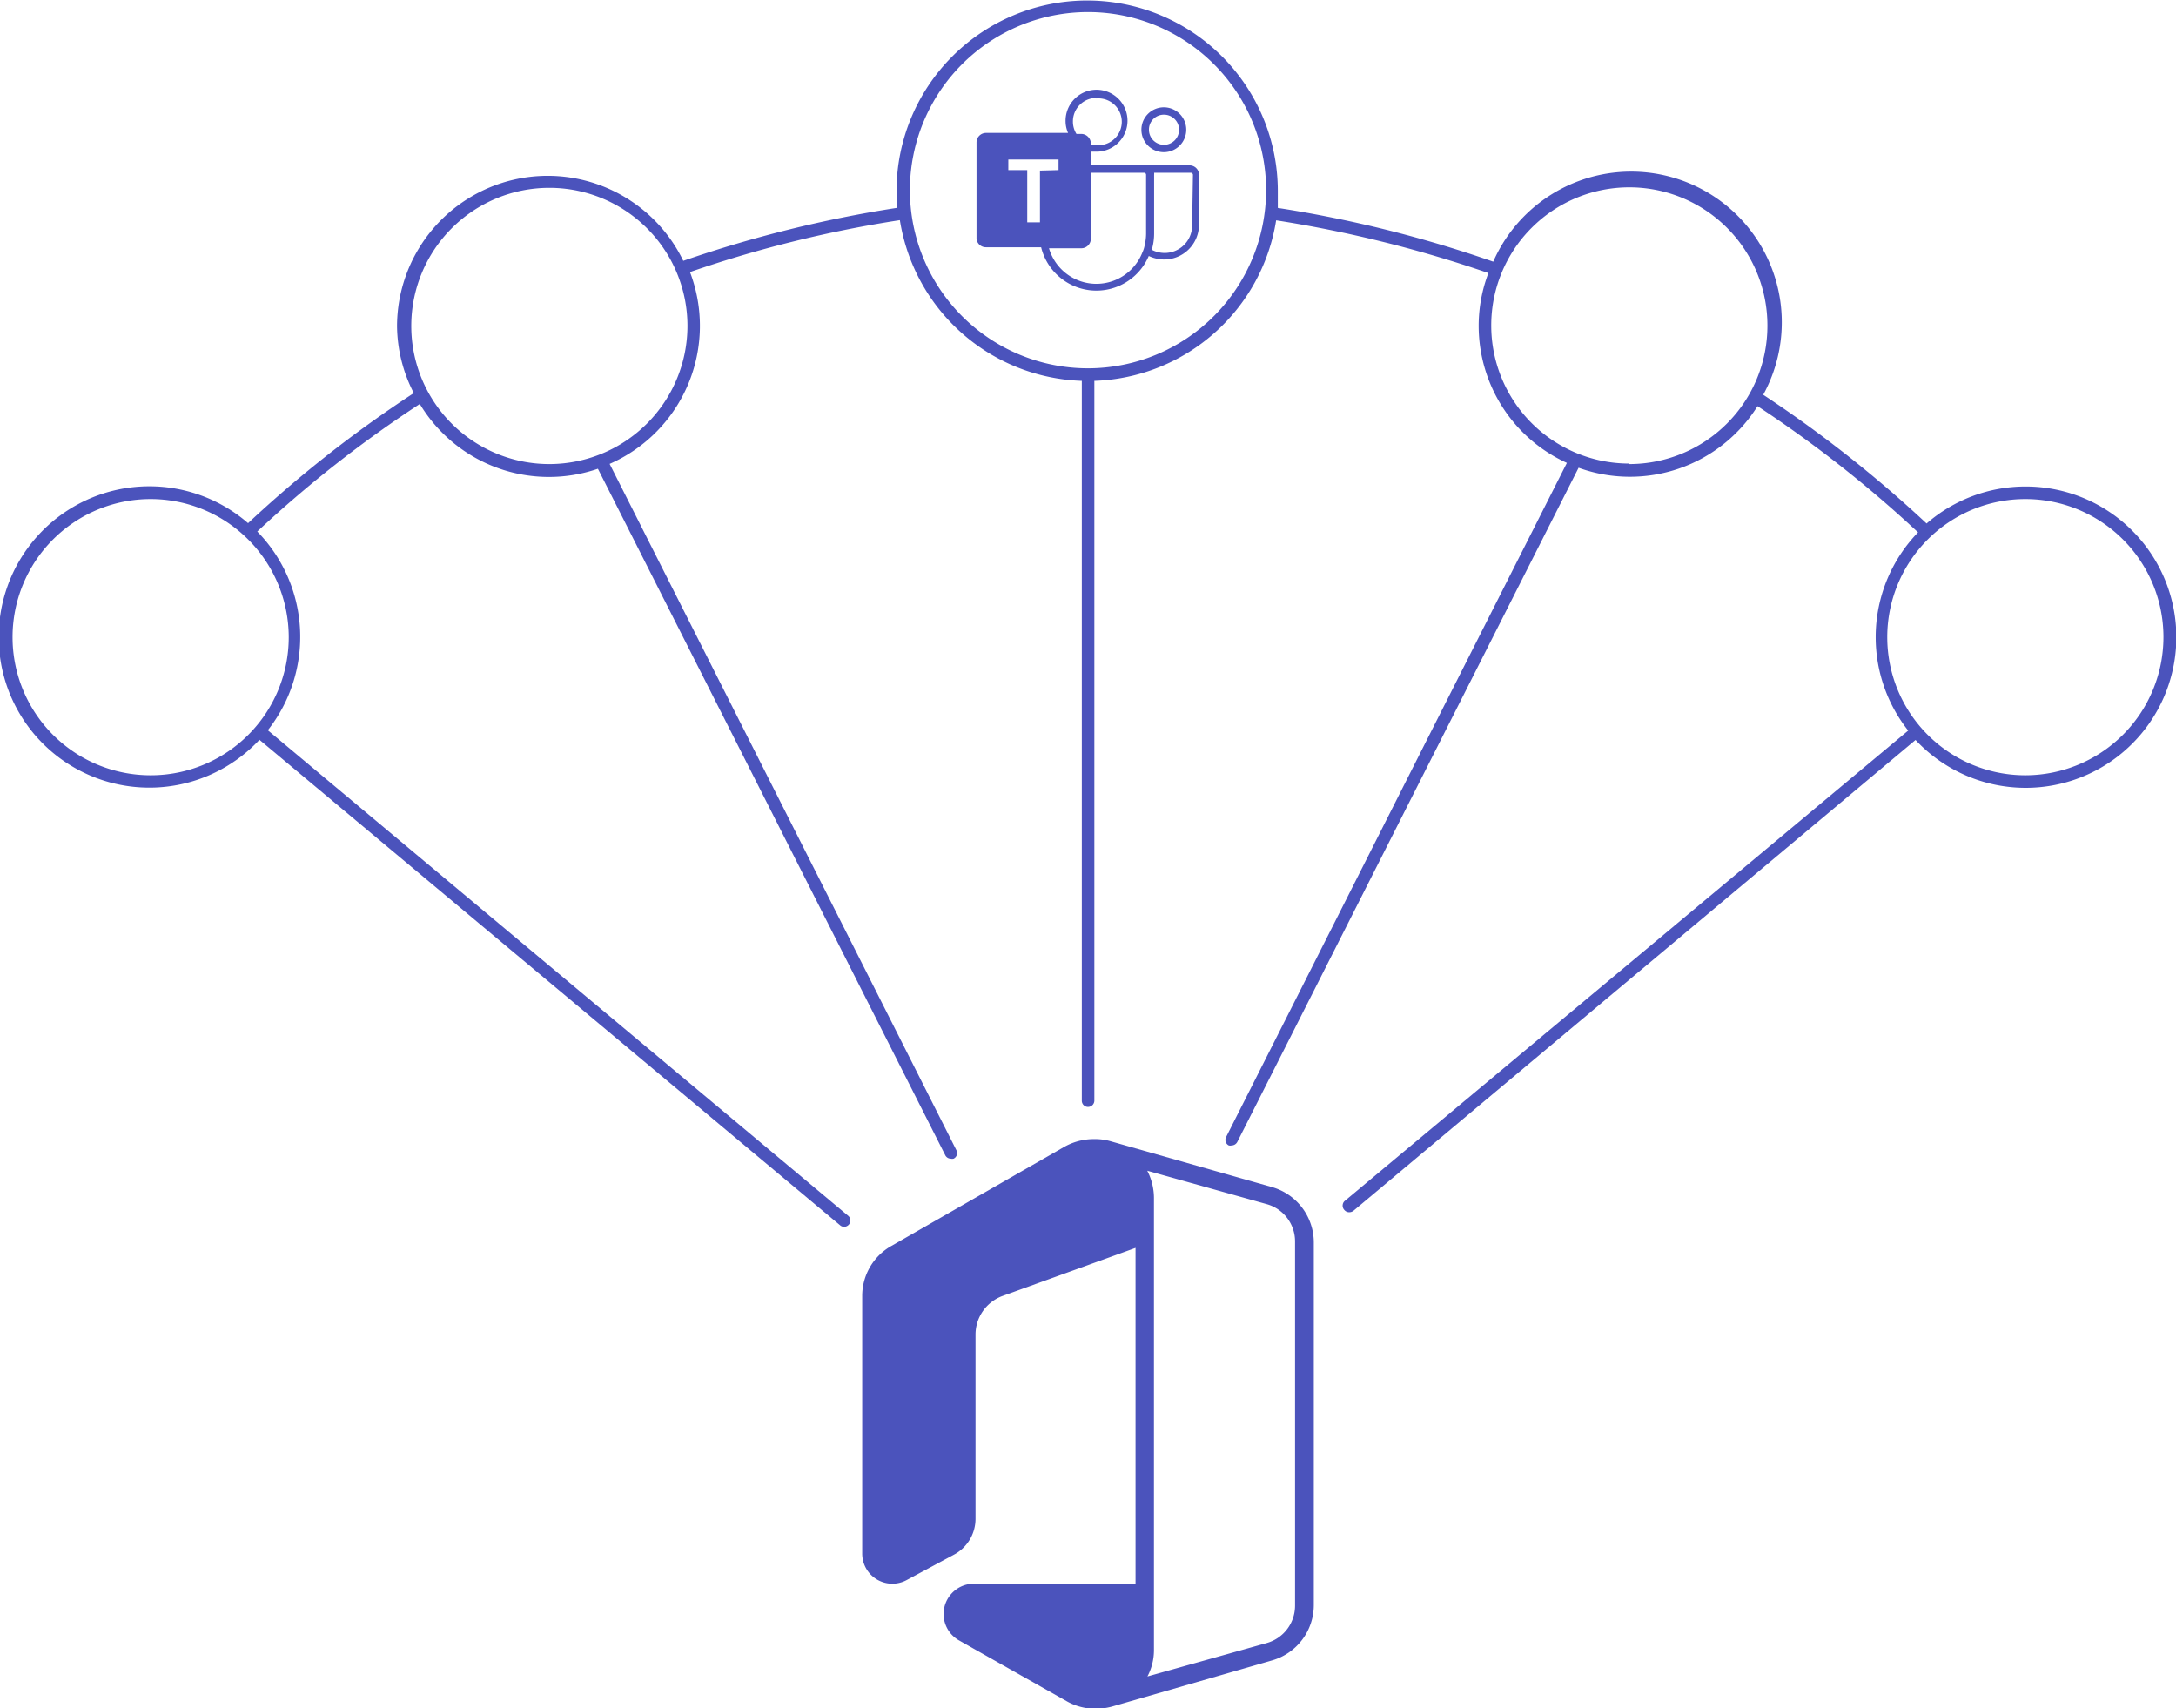 <svg xmlns="http://www.w3.org/2000/svg" width="130" height="102.05" viewBox="0 0 130 102.05">
  <defs>
    <style>
      .cls-1 {
        fill: #4b53bc;
      }
    </style>
  </defs>
  <title>iconesmicrosoftteams</title>
  <g id="Layer_1" data-name="Layer 1">
    <g>
      <path class="cls-1" d="M76,70.91l-9.65-2.74a3.39,3.39,0,0,0-1-.13,3.61,3.61,0,0,0-1.76.46L53.24,74.43a3.43,3.43,0,0,0-1.73,3V92.79a1.8,1.8,0,0,0,2.66,1.59L57,92.86a2.43,2.43,0,0,0,1.28-2.15v-11a2.46,2.46,0,0,1,1.62-2.3l7.94-2.87V94.6h-9.6A1.81,1.81,0,0,0,57.32,98l6.39,3.61a3.46,3.46,0,0,0,1.72.46,3.77,3.77,0,0,0,1-.13L76,99.18a3.44,3.44,0,0,0,2.49-3.31V74.22A3.44,3.44,0,0,0,76,70.91Zm1.37,25a2.32,2.32,0,0,1-1.68,2.23l-7.14,2a3.36,3.36,0,0,0,.39-1.58v-27a3.57,3.57,0,0,0-.4-1.63l7.15,2a2.31,2.31,0,0,1,1.68,2.22Z"/>
      <path class="cls-1" d="M69.54,9.09a1.34,1.34,0,1,0-1.35-1.34A1.34,1.34,0,0,0,69.54,9.09Zm0-2.24a.9.9,0,1,1-.9.9A.89.89,0,0,1,69.54,6.85Z"/>
      <path class="cls-1" d="M71.1,9.88H65.17V9.06l.33,0a1.85,1.85,0,1,0-1.84-1.84,1.75,1.75,0,0,0,.15.72h-4.9a.57.57,0,0,0-.57.57v5.69a.56.56,0,0,0,.57.57H62.2a3.4,3.4,0,0,0,6.43.52,2.18,2.18,0,0,0,.92.21h0a2.08,2.08,0,0,0,2.08-2.08v-3A.56.56,0,0,0,71.1,9.88Zm-5.6-4a1.4,1.4,0,1,1,0,2.79,1.24,1.24,0,0,1-.33,0V8.54A.58.58,0,0,0,64.6,8h-.29a1.38,1.38,0,0,1-.21-.72A1.4,1.4,0,0,1,65.5,5.85Zm-3.37,4.31v3.09h-.76V10.16H60.24V9.53h3v.63Zm6.34,3.76a3.08,3.08,0,0,1-.08.68,1.84,1.84,0,0,1-.15.47,2.95,2.95,0,0,1-5.57-.27H64.6a.57.57,0,0,0,.57-.57V10.32h3.18a.12.12,0,0,1,.12.13Zm2.75-.47a1.64,1.64,0,0,1-1.64,1.63h0a1.66,1.66,0,0,1-.77-.19,3.45,3.45,0,0,0,.14-1V10.45a.69.69,0,0,0,0-.13h2.2a.13.13,0,0,1,.12.12Z"/>
      <path class="cls-1" d="M121,29.06a9,9,0,0,0-5.9,2.21,74,74,0,0,0-9.76-7.69,9,9,0,1,0-16.13-7.95,73,73,0,0,0-12.87-3.21c0-.34,0-.68,0-1a11.39,11.39,0,1,0-22.78,0c0,.34,0,.69,0,1a73.46,73.46,0,0,0-12.74,3.16,9,9,0,0,0-17.1,3.9,8.89,8.89,0,0,0,1,4,72.94,72.94,0,0,0-9.9,7.77,9,9,0,1,0,.68,12.94l34.69,29a.36.36,0,0,0,.24.09.38.38,0,0,0,.29-.14.37.37,0,0,0-.05-.52l-34.67-29a9,9,0,0,0-.63-11.87,71.55,71.55,0,0,1,9.71-7.62A9,9,0,0,0,35.72,28L56.47,69a.37.37,0,0,0,.33.21.33.33,0,0,0,.17,0,.37.37,0,0,0,.17-.5l-20.72-41a9,9,0,0,0,4.8-11.46,72,72,0,0,1,12.54-3.1,11.39,11.39,0,0,0,10.87,9.6v43a.37.37,0,0,0,.37.37.38.38,0,0,0,.38-.37v-43a11.38,11.38,0,0,0,10.86-9.59,73.93,73.93,0,0,1,12.68,3.15,8.9,8.9,0,0,0-.58,3.15,9,9,0,0,0,5.27,8.19L73.25,67.92a.37.37,0,0,0,.16.5.33.33,0,0,0,.17,0,.39.39,0,0,0,.34-.21L94.31,27.94A9,9,0,0,0,105,24.26a72.11,72.11,0,0,1,9.59,7.54A9,9,0,0,0,114,43.64L80.32,71.75a.38.38,0,0,0,0,.53.37.37,0,0,0,.29.13.41.41,0,0,0,.24-.08L114.44,44.2A9,9,0,1,0,121,29.06Zm-103.75,9A8.25,8.25,0,1,1,9,29.81,8.26,8.26,0,0,1,17.25,38.06ZM32.82,27.72a8.25,8.25,0,1,1,8.25-8.25A8.26,8.26,0,0,1,32.82,27.72ZM65,22A10.64,10.64,0,1,1,75.64,11.39,10.65,10.65,0,0,1,65,22Zm32.34,5.69a8.25,8.25,0,1,1,8.25-8.25A8.26,8.26,0,0,1,97.34,27.72ZM121,46.31a8.25,8.25,0,1,1,8.25-8.25A8.26,8.26,0,0,1,121,46.31Z"/>
    </g>
  </g>
</svg>
